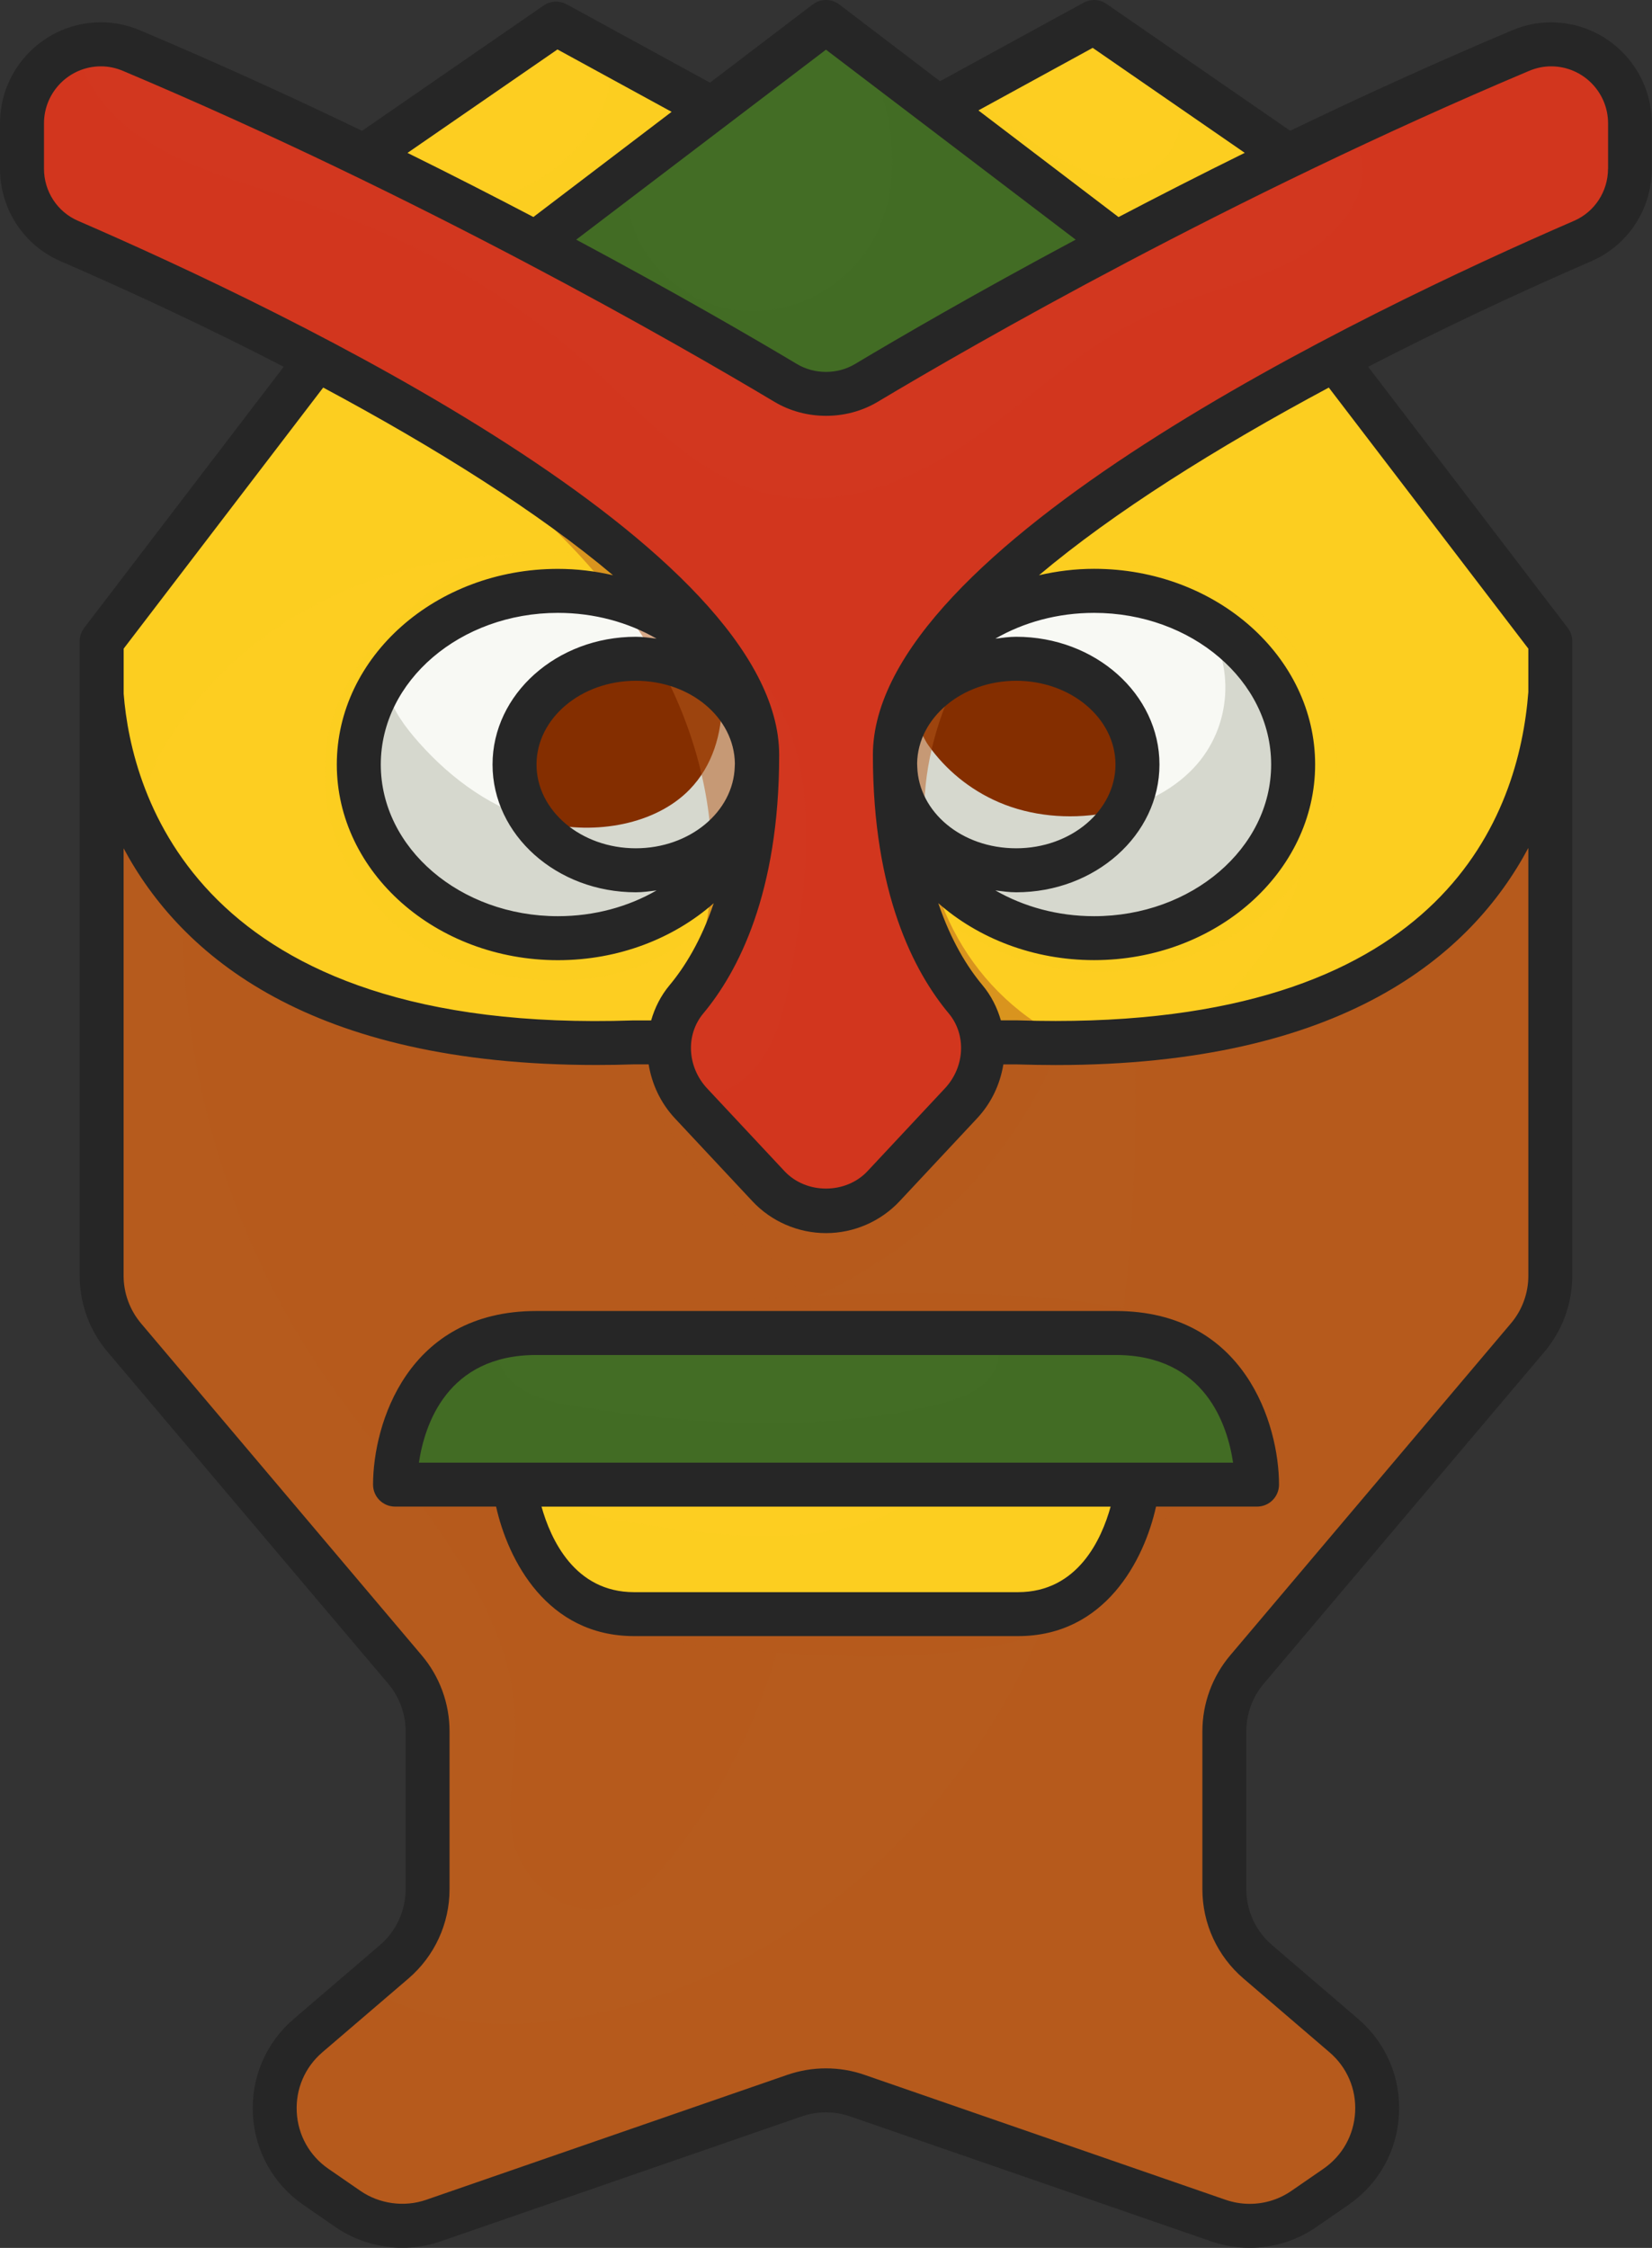 <?xml version="1.0" encoding="UTF-8"?><svg xmlns="http://www.w3.org/2000/svg" viewBox="0 0 264.77 360.18"><rect x="0" y="0" width="264.77" height="360.18" fill="#333333" stroke="none"/><defs><style>.d{fill:#262626;}.e,.f{fill:#fdce21;}.g,.h,.i{fill:#b65b1d;}.h,.j,.i,.f,.k{opacity:.5;}.h,.j,.l,.f,.k{mix-blend-mode:multiply;}.j,.m{fill:#436d25;}.n{isolation:isolate;}.i{mix-blend-mode:screen;}.o,.k{fill:#d2371f;}.l{fill:#d6d8ce;}.p{fill:#842e00;}.q{fill:#f8f9f4;}</style></defs><g class="n"><g id="a"/><g id="b"><g id="c"><g><g><g><path class="g" d="M248.47,210.04V102.74l-40.63-53.15-75.46,27.84L56.93,49.59,16.3,102.74v107.31l52.24,61.75v37.96l-19.03,16.31c-7.69,6.59-7.06,18.68,1.28,24.44l11.36,7.84,70.23-24.3,70.23,24.3,11.71-8.09c8.16-5.63,8.78-17.46,1.25-23.92l-19.35-16.59v-37.96l52.24-61.75Z"/><path class="h" d="M248.47,210.04V102.74l-40.63-53.15-60.29,22.24c8.09,3.51,14.84,9.62,19.29,16.59,6.54,10.25,8.91,22.1,10.74,33.7,4.39,27.73,5.8,55.92,2.89,83.84-2.61,25-8.54,50.4-22.81,72.3-13.1,20.11-33.86,37.11-59.29,43.68-11.23,2.9-23.79,3.63-34.33-.83-1.88-.8-3.57-1.9-5.21-3.05l-11.97,10.26c-6.36,5.45-5.84,15.44,1.06,20.2l14.22,9.82,70.23-24.3,70.23,24.3,10.16-7.01c8.95-6.18,9.62-19.15,1.37-26.22l-17.91-15.36v-37.96l52.24-61.75Z"/><path class="i" d="M53.07,222.01c12.36,17.6,29.76,34.59,29.55,55.23-.06,6.02-1.68,12.1-.27,18,1.4,5.89,7.39,11.68,14.18,10.6,4.3-.68,7.46-3.83,10.02-6.92,25.03-30.2,25.85-70.53,21.84-107.63-2.55-23.58-6.68-47.17-15.26-69.65-3.72-9.73-8.37-19.38-15.86-27.29-7.49-7.91-18.19-13.96-29.92-14.67-33.24-2.01-36.48,38.48-37.8,59.43-1.82,28.84,6.19,58.22,23.52,82.9Z"/></g><g><path class="e" d="M207.84,49.59l-75.46,27.84L56.93,49.59,16.3,102.74v8.42c1.39,17.96,12.57,58.23,85.32,55.86l30.76,.05,30.76-.05c72.75,2.36,83.94-37.9,85.32-55.86v-8.42l-40.63-53.15Z"/><path class="f" d="M189.25,165.76c49.4-6.88,58.02-39.07,59.22-54.6v-8.42l-40.63-53.15-75.46,27.84L56.93,49.59,16.3,102.74v8.42c.41,5.32,1.74,12.62,5.22,20.17,1.49-3.2,2.51-7.65,3.94-10.22,5.07-9.14,12.86-17.16,22.55-22.81,16.55-9.65,38.28-12.19,57.16-6.69,10.12,2.95,19.65,8.1,30.31,8.58,12.76,.57,24.85-5.69,37.62-5.61,14.61,.09,28.18,9.09,33.66,20.9,5.49,11.81,3.37,25.74-4.04,36.72-3.51,5.2-8.17,9.7-13.48,13.57Z"/></g><g><path class="f" d="M52.62,117.91c-2.32,11.09,2.02,23.17,11.51,30.83,9.48,7.67,23.89,10.5,36.09,6.77,8.2-2.51,15.17-7.78,19.48-14.36,4.31-6.58,5.99-14.38,5.05-21.91-1.27-10.17-7.53-19.96-17.31-25.61-8.23-4.76-19.44-6.58-28.94-3.85-7.52,2.16-15.51,9.37-19.77,15.02-2.99,3.97-5.13,8.44-6.1,13.12Z"/><path class="f" d="M139.36,131.19c4.27,13.23,18.66,23.5,34.38,24.44,15.72,.95,31.64-7.54,37.75-20.21s1.89-28.58-10.04-37.56c-11.17-8.41-24.88-8.54-38.48-5.74-11.45,2.35-18.33,8.38-22.47,18.25-2.78,6.63-3.34,14-1.14,20.82Z"/><path class="h" d="M76.64,242.13c3.69,2.59,4.92,6.96,7.52,10.43,3.03,4.04,7.93,6.79,13.14,8.43,5.2,1.64,10.74,2.27,16.24,2.83,16.46,1.69,33.4,2.88,49.42-.84,8.91-2.07,18.08-6.29,21.46-13.77,1.55-3.42,2.2-7.77,6.01-9.34,3.44-1.42,8,.26,11.1-1.67,1.69-1.05,2.45-2.91,2.75-4.71,1.26-7.54-4.14-15.04-11.47-19.2-7.32-4.16-16.23-5.58-24.93-6.32-21.28-1.83-42.73-.23-64.03,1.37-6.98,.52-14.02,1.06-20.72,2.86-6.69,1.8-13.1,5-17.23,9.93-3.37,4.02-5.38,9.87-3.68,14.8,1.56,4.51,10.13,2.2,14.42,5.21Z"/><path class="q" d="M57.51,122.5c0,15.37,14.29,27.83,31.91,27.83s31.91-12.46,31.91-27.83-14.29-27.83-31.91-27.83-31.91,12.46-31.91,27.83Z"/><ellipse class="p" cx="101.9" cy="122.5" rx="19.43" ry="16.95"/><path class="m" d="M178.82,213.59H85.95c-22.64,0-22.64,24.3-22.64,24.3H201.46s0-24.3-22.64-24.3Z"/><path class="e" d="M132.38,237.88h-49.92s2.32,20.75,19.15,20.75h61.53c16.83,0,19.15-20.75,19.15-20.75h-49.92Z"/><path class="q" d="M207.26,122.5c0,15.37-14.29,27.83-31.91,27.83s-31.91-12.46-31.91-27.83,14.29-27.83,31.91-27.83,31.91,12.46,31.91,27.83Z"/><ellipse class="p" cx="162.87" cy="122.5" rx="19.43" ry="16.95"/><path class="j" d="M63.31,237.88H201.46s0-24.3-22.64-24.3h-20.15c.14,.13,.3,.26,.42,.4,1.88,2.26,.94,5.62-1.29,7.62-2.24,2-5.42,2.93-8.52,3.64-18.23,4.19-37.55,3.1-56.11,.21-2.97-.46-6-.99-8.59-2.34-2.67-1.39-5.07-4-4.74-6.86,.06-.54,.47-1.31,.91-2.12-17.37,3.44-17.43,23.75-17.43,23.75Z"/><path class="f" d="M145.92,239.65c-1.45,2.17-4.22,3.4-6.93,4.24-12.93,4.01-27.17,1.82-40.65-.42-2.71-.45-5.59-.98-7.52-2.69-1.23-1.09-1.28-2.01-1.08-2.91h-7.26s2.32,20.75,19.15,20.75h61.53c16.83,0,19.15-20.75,19.15-20.75h-35.67c-.12,.62-.35,1.23-.71,1.77Z"/><path class="l" d="M57.51,122.5c0,15.37,14.29,27.83,31.91,27.83s31.91-12.46,31.91-27.83c0-6.22-2.42-11.91-6.38-16.54,.4,2.16,.74,4.33,.75,6.52,0,5.02-1.46,10.21-5.19,14.04-5.48,5.62-15.09,7.27-23.24,5.31-8.15-1.96-14.94-7.01-20.12-12.84-2.2-2.47-4.2-5.18-5.04-8.22-.14-.5-.06-1.48,.08-2.58-2.91,4.19-4.68,9.06-4.68,14.32Z"/><path class="l" d="M192.95,99.31c5.07,7.1,4.55,17.17-1.63,23.73-7.27,7.73-20.96,9.92-31.24,5.5-4.67-2.01-8.54-5.25-11.27-9.1-1.26-1.77-2.04-4.66-3.06-7.19-1.45,3.18-2.3,6.62-2.3,10.25,0,15.37,14.29,27.83,31.91,27.83s31.91-12.46,31.91-27.83c0-9.69-5.69-18.21-14.31-23.19Z"/></g><g><polygon class="e" points="214.23 30.36 175.35 3.53 141.09 22.26 177.66 49.59 214.23 30.36"/><path class="f" d="M177.66,49.59l36.57-19.23-26.75-18.46c.85,1.7,1.54,3.46,1.76,5.32,.57,4.82-2.5,10.35-7.96,11.28-3.41,.58-6.86-.7-9.87-2.21-3.78-1.89-7.28-4.19-10.42-6.83-1.71-1.44-3.29-3.61-5.08-5.29l-14.82,8.1,36.57,27.33Z"/><polygon class="e" points="50.25 30.61 89.13 3.78 123.39 22.51 86.82 49.84 50.25 30.61"/><path class="f" d="M86.82,49.84l36.57-27.33-25.85-14.13c1.29,5.15-1.18,11.02-5.08,15.31-3.25,3.58-7.53,6.62-12.6,7.75-5.07,1.13-10.96,.05-14.38-3.41-1.27-1.28-1.76-3.96-2.56-6.15l-12.66,8.74,36.57,19.23Z"/><polygon class="m" points="132.38 3.53 77.82 45.04 132.38 70.34 186.95 45.04 132.38 3.53"/><path class="j" d="M77.82,45.04l54.56,25.31,54.56-25.31L138.9,8.49c1.51,3.63,2.79,7.33,3.5,11.14,1.26,6.81,.62,14.09-3.26,20.1-3.89,6.01-11.42,10.46-19.32,10.12-9.04-.39-16.76-7.1-18.71-14.81-.63-2.48-.57-5.02-.23-7.53l-23.04,17.53Z"/></g><g><path class="h" d="M103.82,103.26c12.18,19.78,14.64,45.17,1.26,64.35-1.12,1.6-2.37,3.26-2.45,5.13-.09,1.98,1.16,3.79,2.37,5.47,7.56,10.4,15.73,20.45,24.48,30.11,19.28-8.5,34.33-24.03,40.72-42.02-15.64-7.87-23.47-24.78-21.85-40.46,1.61-15.68,11.4-30.04,23.99-41.32,12.59-11.29,27.92-19.91,43.1-28.43-23.05,8.78-46.86,17.71-72.01,18.15-15.62,.27-30.96-2.79-45.94-6.34-7.42-1.76-14.8-3.67-22.23-5.39-5.09-1.18-15.82-5.3-20.68-3.05,3.43,3.43,9.56,6.01,13.83,8.9,4.83,3.27,9.48,6.74,13.85,10.46,8.47,7.2,15.95,15.35,21.56,24.46Z"/><path class="o" d="M261.24,35.42V13.37h-3.44v-5.09h-12.93v-.66c-61.88,25.96-112.49,57.66-112.49,57.66,0,0-52.85-33.1-116.57-59.35h-4.37v4.7H5.96v1.96H3.53v22.83s117.83,47.58,117.83,85.54-19.73,46.06-19.73,46.06l21.72,23.23c4.89,5.23,13.2,5.23,18.09,0l21.72-23.23s-19.73-8.1-19.73-46.06,117.83-85.54,117.83-85.54Z"/><path class="k" d="M261.24,35.42V13.37h-3.44v-5.09h-12.93v-.65c-10.13,4.26-19.96,8.66-29.32,13.06,1.8,1.95,2.94,4.41,2.84,6.9-.27,6.55-6.3,11.92-12.92,15.02-6.62,3.1-14.09,4.63-20.78,7.62-10.49,4.69-18.46,12.67-27.53,19.23-9.08,6.56-20.65,12-32.22,10-12.39-2.14-20.72-11.89-29.39-19.9-12.48-11.54-27.9-20.64-44.82-26.46-9.43-3.24-19.49-5.55-27.64-10.8-6.25-4.03-10.28-9.8-11.18-16.37h-.48v4.7H5.96v1.96H3.53v22.83s75.97,30.7,105.89,62.45c3.93,2.18,7.52,4.75,10.46,7.99,12.23,13.46,9.91,32.65,6.97,49.63-1.12,6.48-2.59,13.53-8.25,17.84-2.35,1.79-5.63,2.57-8.78,2.47l9.61,10.28c7.01,7.5,18.9,7.5,25.91,0l17.81-19.05s-19.73-8.1-19.73-46.06,117.83-85.54,117.83-85.54Z"/></g></g><g><path class="d" d="M178.82,210.06H85.95c-20.7,0-26.16,18.2-26.16,27.82,0,1.95,1.58,3.52,3.53,3.52h16.19c1.9,8.54,8.14,20.75,22.12,20.75h61.53c13.98,0,20.23-12.21,22.12-20.75h16.19c1.95,0,3.52-1.58,3.52-3.52,0-9.62-5.47-27.82-26.16-27.82Zm-15.67,45.05h-61.53c-9.53,0-13.37-8.5-14.83-13.7h91.21c-1.44,5.2-5.26,13.7-14.85,13.7Zm19.16-20.75H67.14c.9-6.03,4.49-17.25,18.81-17.25h92.87c14.32,0,17.91,11.22,18.81,17.25h-15.33Z"/><path class="d" d="M248.6,3.58c-2.14,0-4.25,.43-6.25,1.28-12.43,5.24-24.38,10.7-35.57,16.09L177.35,.63c-1.1-.76-2.52-.84-3.69-.19l-23,12.57L134.52,.72c-1.26-.96-3.01-.96-4.27,0l-16.46,12.52L90.82,.69c-1.17-.64-2.59-.56-3.69,.19l-29.1,20.08c-11.2-5.39-23.16-10.86-35.61-16.11-2.01-.85-4.11-1.28-6.25-1.28C7.25,3.58,0,10.84,0,19.77v7.27c0,6.44,3.8,12.26,9.7,14.81,11.98,5.19,24.14,10.91,35.77,16.92l-6.66,8.71-22.16,28.99-3.15,4.12c-.47,.62-.73,1.37-.73,2.14v101.7c0,4.45,1.58,8.77,4.46,12.17l44.99,53.18c1.8,2.13,2.79,4.84,2.79,7.62v25.31c0,3.44-1.5,6.71-4.12,8.95l-13.81,11.83c-4.47,3.83-6.86,9.41-6.55,15.29,.31,5.88,3.26,11.17,8.11,14.52l5.12,3.53c4.89,3.38,11.25,4.25,16.86,2.3l57.9-20.03c2.49-.86,5.22-.86,7.71,0l57.9,20.03c1.99,.69,4.06,1.03,6.16,1.03,3.84,0,7.55-1.15,10.7-3.34l5.12-3.53c4.85-3.35,7.81-8.64,8.11-14.52,.31-5.88-2.08-11.46-6.55-15.29l-13.8-11.83c-2.62-2.24-4.12-5.51-4.12-8.95v-25.31c0-2.79,.99-5.49,2.79-7.61l45-53.19c2.87-3.4,4.45-7.72,4.45-12.17V102.74c0-.77-.25-1.53-.73-2.14l-3.15-4.12-22.17-29-6.66-8.71c11.64-6.01,23.8-11.73,35.77-16.92,5.89-2.55,9.69-8.36,9.69-14.81v-7.27c0-8.93-7.25-16.19-16.17-16.19Zm-73.47,4.09l24.37,16.82c-7.16,3.53-13.91,6.98-20.23,10.29l-22.46-17.09,18.32-10.02Zm-42.75,.29l40.02,30.44c-15.93,8.51-28.33,15.72-35.37,19.93-2.81,1.68-6.49,1.68-9.3,0-7.05-4.21-19.45-11.42-35.38-19.93L132.38,7.96Zm-43.04-.04l18.3,10-22.15,16.85c-6.31-3.3-13.04-6.75-20.18-10.27L89.35,7.92ZM51.8,62.1c18.08,9.68,34.5,20,46.45,30.07-2.83-.65-5.77-1.02-8.83-1.02-19.54,0-35.44,14.07-35.44,31.35s15.9,31.35,35.44,31.35c9.73,0,18.56-3.49,24.97-9.13-2.03,6.03-4.67,10.25-7.08,13.14-1.41,1.69-2.37,3.62-2.95,5.64h-2.86c-69.95,2.36-80.43-36.3-81.68-52.34v-7.23l31.98-41.83Zm50.1,80.87c1.14,0,2.24-.16,3.33-.3-4.52,2.61-9.96,4.13-15.81,4.13-15.65,0-28.39-10.9-28.39-24.3s12.74-24.3,28.39-24.3c5.85,0,11.29,1.53,15.81,4.13-1.1-.14-2.19-.3-3.33-.3-12.66,0-22.96,9.18-22.96,20.47s10.3,20.47,22.96,20.47Zm0-7.05c-8.77,0-15.91-6.02-15.91-13.42s7.14-13.42,15.91-13.42,15.77,5.93,15.88,13.24c0,.18-.02,.33-.02,.51-.21,7.25-7.23,13.09-15.86,13.09Zm143.05,68.51c0,2.78-.99,5.49-2.79,7.61l-44.99,53.19c-2.87,3.39-4.46,7.72-4.46,12.17v25.31c0,5.51,2.4,10.72,6.58,14.3l13.8,11.83c2.8,2.4,4.3,5.89,4.1,9.57-.19,3.68-2.04,6.99-5.08,9.09l-5.12,3.53c-1.98,1.37-4.3,2.09-6.7,2.09-1.31,0-2.61-.22-3.86-.65l-57.9-20.03c-1.99-.69-4.06-1.03-6.16-1.03s-4.17,.35-6.16,1.03l-57.9,20.03c-3.52,1.22-7.5,.67-10.56-1.44l-5.12-3.53c-3.03-2.09-4.88-5.41-5.07-9.09-.19-3.68,1.3-7.17,4.1-9.57l13.81-11.83c4.18-3.59,6.58-8.8,6.58-14.3v-25.31c0-4.45-1.58-8.77-4.46-12.17l-44.99-53.19c-1.79-2.13-2.79-4.83-2.79-7.61v-68.51c9.18,17.16,29.79,34.72,75.76,34.72,2,0,4.05-.03,6.04-.1h2.35c.51,3.13,1.89,6.17,4.22,8.66l12.4,13.26c3.04,3.26,7.35,5.12,11.81,5.12s8.76-1.87,11.8-5.12l12.4-13.26c2.33-2.49,3.71-5.52,4.22-8.65h2.23c2.1,.06,4.16,.1,6.15,.1,45.97,0,66.58-17.55,75.76-34.79v68.58Zm0-100.5v6.95c-1.51,19.69-13.37,52.71-75.76,52.71-1.93,0-3.91-.03-6.05-.1h-2.73c-.58-2.02-1.54-3.95-2.95-5.64-2.41-2.88-5.04-7.11-7.08-13.14,6.41,5.64,15.24,9.13,24.97,9.13,19.54,0,35.43-14.07,35.43-31.35s-15.89-31.35-35.43-31.35c-3.05,0-6,.38-8.83,1.03,11.95-10.07,28.37-20.39,46.45-30.07l31.98,41.83Zm-82.08-1.9c-1.14,0-2.24,.16-3.34,.3,4.52-2.61,9.97-4.13,15.82-4.13,15.65,0,28.38,10.9,28.38,24.3s-12.73,24.3-28.38,24.3c-5.85,0-11.29-1.53-15.82-4.13,1.1,.14,2.19,.3,3.34,.3,12.66,0,22.96-9.18,22.96-20.47s-10.3-20.47-22.96-20.47Zm0,7.05c8.77,0,15.91,6.02,15.91,13.42s-7.14,13.42-15.91,13.42-15.61-5.82-15.86-13.04c0-.2-.02-.39-.02-.59,.13-7.3,7.2-13.21,15.88-13.21ZM257.72,27.04c0,3.63-2.14,6.91-5.44,8.34-33.79,14.64-112.38,52.28-112.38,85.58,0,22.2,6.61,34.78,12.16,41.42,2.85,3.42,2.59,8.58-.62,12.01l-12.4,13.26c-3.49,3.73-9.84,3.72-13.31,0l-12.4-13.26c-3.2-3.43-3.47-8.59-.61-12.01,5.54-6.64,12.16-19.22,12.16-41.42,0-33.29-78.59-70.94-112.38-85.58-3.31-1.43-5.45-4.71-5.45-8.34v-7.27c0-5.04,4.09-9.14,9.12-9.14,1.2,0,2.38,.24,3.52,.72,48.03,20.25,89.04,43.84,104.44,53.04,4.99,2.98,11.53,2.99,16.53,0,15.4-9.2,56.41-32.79,104.43-53.04,1.14-.48,2.32-.72,3.52-.72,5.03,0,9.12,4.1,9.12,9.14v7.27Z"/></g></g></g></g></g></svg>